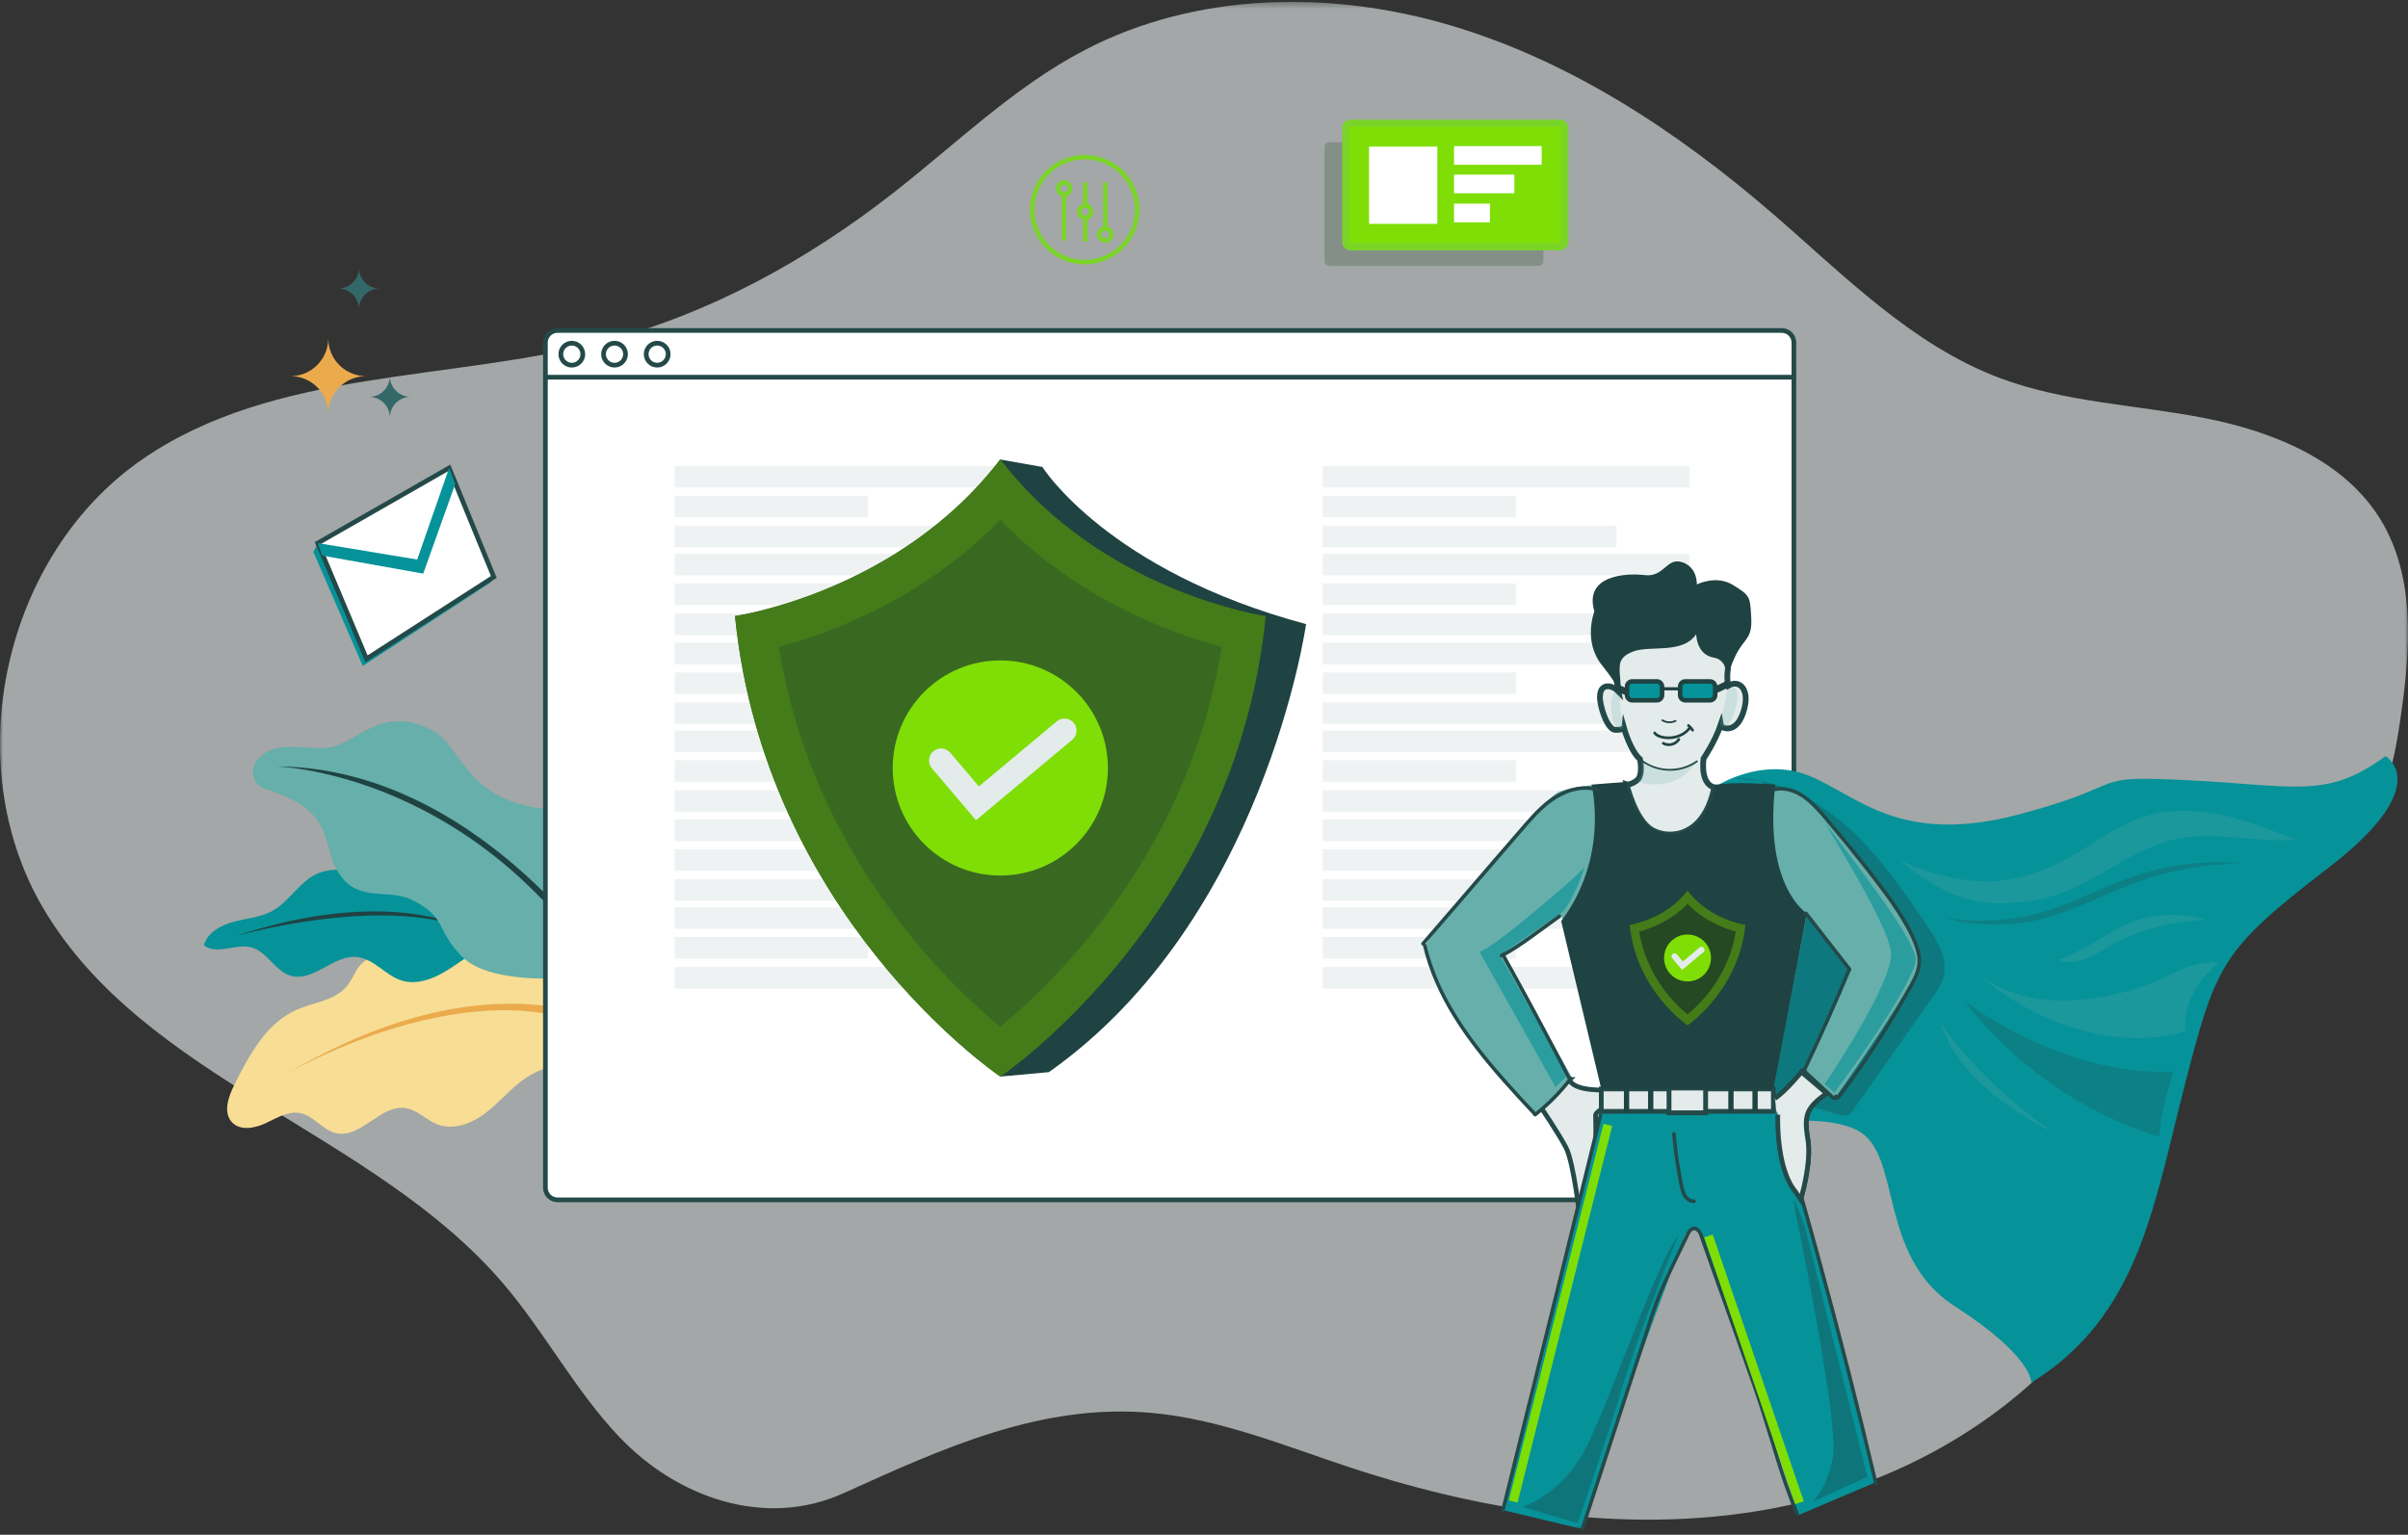 <svg width="400" height="255" viewBox="0 0 400 255" fill="none" xmlns="http://www.w3.org/2000/svg">
<rect x="0" y="0" width="400" height="255" fill="#333333" stroke="none"/>
<g clip-path="url(#clip0_507_1300)">
<mask id="mask0_507_1300" style="mask-type:luminance" maskUnits="userSpaceOnUse" x="0" y="0" width="400" height="255">
<path d="M400 0.318H0V254.379H400V0.318Z" fill="white"/>
</mask>
<g mask="url(#mask0_507_1300)">
<path opacity="0.63" d="M102.926 238.803C95.567 231.07 90.544 221.412 83.617 213.295C62.081 188.049 23.972 179.462 7.154 150.856C-7.028 126.723 0.6 92.216 23.637 76.315C45.57 61.175 74.687 63.446 100.467 56.686C117.941 52.105 134.105 43.208 148.341 32.088C158.823 23.901 168.463 14.411 180.264 8.275C198.732 -1.329 221.095 -1.688 241.049 4.246C261 10.179 278.785 21.95 294.534 35.559C306.326 45.748 317.592 57.319 332.177 62.801C343.029 66.881 354.866 67.242 366.242 69.469C377.619 71.695 389.438 76.473 395.467 86.376C401.385 96.093 400.382 108.384 398.708 119.638C398.003 124.377 397.18 129.203 394.912 133.423C390.363 141.885 380.935 146.406 374.486 153.527C362.336 166.93 362.392 187.094 355.749 203.92C346.464 227.444 323.543 243.889 298.927 249.682C274.311 255.474 248.265 251.738 224.252 243.811C213.38 240.224 202.62 235.756 191.217 234.744C172.805 233.115 156.379 240.755 140.071 248.118C127.122 253.964 112.539 248.897 102.929 238.8L102.926 238.803Z" fill="#E4EBEB"/>
<path d="M69.681 158.828C66.709 159.887 62.948 157.843 60.447 159.765C59.152 160.759 58.707 162.499 57.687 163.776C55.723 166.238 52.153 166.504 49.273 167.775C44.229 170.002 41.394 175.302 38.929 180.235C37.935 182.223 37.016 184.844 38.538 186.464C39.92 187.935 42.364 187.461 44.188 186.595C46.011 185.73 47.912 184.545 49.891 184.948C52.138 185.405 53.607 187.777 55.845 188.279C59.955 189.198 63.232 183.462 67.392 184.115C69.371 184.426 70.833 186.13 72.71 186.834C75.334 187.822 78.315 186.688 80.557 185.002C82.798 183.315 84.595 181.095 86.863 179.445C92.644 175.236 101.314 175.604 106.719 180.283C108.062 172.598 105.447 164.331 99.935 158.813C95.548 154.423 89.024 151.537 82.759 151.668C76.19 151.805 75.17 156.876 69.681 158.834V158.828Z" fill="#F8DD95"/>
<path d="M107.662 173.35C107.662 173.35 86.12 155.5 47.34 178.582C47.34 178.582 82.426 157.655 104.893 174.272L107.662 173.35Z" fill="#EBAB4C"/>
<path d="M53.036 145.017C49.878 146.225 48.174 149.738 45.207 151.362C43.273 152.421 40.99 152.579 38.856 153.14C36.722 153.701 34.493 154.91 33.863 157.026C35.905 158.784 39.107 156.728 41.718 157.399C44.366 158.08 45.67 161.354 48.293 162.121C52.036 163.216 55.411 158.608 59.291 158.999C62.1 159.282 64.016 162.064 66.711 162.909C69.239 163.699 71.981 162.646 74.235 161.249C76.488 159.855 78.562 158.089 81.075 157.244C80.675 157.378 75.354 152.126 74.62 151.573C72.384 149.89 69.943 148.058 67.349 146.962C63.628 145.387 56.811 143.575 53.039 145.019L53.036 145.017Z" fill="#069299"/>
<path d="M77.577 154.334C77.577 154.334 64.663 147.064 39.16 155.528C39.16 155.528 62.926 148.69 77.577 154.334Z" fill="#1F4242"/>
<path d="M71.753 121.323C63.125 116.87 59.242 123.761 54.372 124.229C51.542 124.501 48.644 123.698 45.872 124.328C44.684 124.597 43.538 125.325 42.729 126.262C41.309 127.909 42.075 130.488 44.156 131.133C47.83 132.267 51.471 133.878 53.27 137.17C54.548 139.507 54.667 142.351 56.013 144.655C59.353 150.353 64.367 147.321 68.802 149.702C74.344 152.678 72.252 154.251 76.624 158.826C82.581 165.054 102.094 161.688 102.094 161.688C102.094 161.688 100.458 135.245 91.711 134.541C77.003 133.356 77.039 124.056 71.756 121.329L71.753 121.323Z" fill="#66AFAB"/>
<path d="M101.162 161.064C101.162 161.064 79.289 127.48 45.848 127.339C45.848 127.339 76.469 128.044 98.623 159.936L101.162 161.064Z" fill="#1F4242"/>
<path d="M295.982 54.911H92.606C91.497 54.911 90.598 55.81 90.598 56.919V197.343C90.598 198.452 91.497 199.351 92.606 199.351H295.982C297.091 199.351 297.99 198.452 297.99 197.343V56.919C297.99 55.81 297.091 54.911 295.982 54.911Z" fill="white" stroke="#244949" stroke-width="0.779" stroke-miterlimit="10"/>
<path opacity="0.63" d="M280.612 77.429H219.707V81.007H280.612V77.429Z" fill="#E4EBEB"/>
<path opacity="0.63" d="M268.518 87.346H219.707V90.925H268.518V87.346Z" fill="#E4EBEB"/>
<path opacity="0.63" d="M251.823 82.365H219.707V85.944H251.823V82.365Z" fill="#E4EBEB"/>
<path opacity="0.63" d="M280.612 92.014H219.707V95.593H280.612V92.014Z" fill="#E4EBEB"/>
<path opacity="0.63" d="M268.518 101.932H219.707V105.51H268.518V101.932Z" fill="#E4EBEB"/>
<path opacity="0.63" d="M251.823 96.947H219.707V100.526H251.823V96.947Z" fill="#E4EBEB"/>
<path opacity="0.63" d="M280.612 106.793H219.707V110.371H280.612V106.793Z" fill="#E4EBEB"/>
<path opacity="0.63" d="M268.518 116.711H219.707V120.289H268.518V116.711Z" fill="#E4EBEB"/>
<path opacity="0.63" d="M251.823 111.727H219.707V115.305H251.823V111.727Z" fill="#E4EBEB"/>
<path opacity="0.63" d="M280.612 121.379H219.707V124.957H280.612V121.379Z" fill="#E4EBEB"/>
<path opacity="0.63" d="M268.518 131.296H219.707V134.874H268.518V131.296Z" fill="#E4EBEB"/>
<path opacity="0.63" d="M251.823 126.312H219.707V129.89H251.823V126.312Z" fill="#E4EBEB"/>
<path opacity="0.63" d="M280.612 136.158H219.707V139.736H280.612V136.158Z" fill="#E4EBEB"/>
<path opacity="0.63" d="M268.518 146.075H219.707V149.654H268.518V146.075Z" fill="#E4EBEB"/>
<path opacity="0.63" d="M251.823 141.091H219.707V144.669H251.823V141.091Z" fill="#E4EBEB"/>
<path opacity="0.63" d="M280.612 150.743H219.707V154.321H280.612V150.743Z" fill="#E4EBEB"/>
<path opacity="0.63" d="M268.518 160.66H219.707V164.239H268.518V160.66Z" fill="#E4EBEB"/>
<path opacity="0.63" d="M251.823 155.677H219.707V159.255H251.823V155.677Z" fill="#E4EBEB"/>
<path opacity="0.63" d="M172.983 77.429H112.078V81.007H172.983V77.429Z" fill="#E4EBEB"/>
<path opacity="0.63" d="M160.89 87.346H112.078V90.925H160.89V87.346Z" fill="#E4EBEB"/>
<path opacity="0.63" d="M144.194 82.365H112.078V85.944H144.194V82.365Z" fill="#E4EBEB"/>
<path opacity="0.63" d="M172.983 92.014H112.078V95.593H172.983V92.014Z" fill="#E4EBEB"/>
<path opacity="0.63" d="M160.89 101.932H112.078V105.51H160.89V101.932Z" fill="#E4EBEB"/>
<path opacity="0.63" d="M144.194 96.947H112.078V100.526H144.194V96.947Z" fill="#E4EBEB"/>
<path opacity="0.63" d="M172.983 106.793H112.078V110.371H172.983V106.793Z" fill="#E4EBEB"/>
<path opacity="0.63" d="M160.89 116.711H112.078V120.289H160.89V116.711Z" fill="#E4EBEB"/>
<path opacity="0.63" d="M144.194 111.727H112.078V115.305H144.194V111.727Z" fill="#E4EBEB"/>
<path opacity="0.63" d="M172.983 121.379H112.078V124.957H172.983V121.379Z" fill="#E4EBEB"/>
<path opacity="0.63" d="M160.89 131.296H112.078V134.874H160.89V131.296Z" fill="#E4EBEB"/>
<path opacity="0.63" d="M144.194 126.312H112.078V129.89H144.194V126.312Z" fill="#E4EBEB"/>
<path opacity="0.63" d="M172.983 136.158H112.078V139.736H172.983V136.158Z" fill="#E4EBEB"/>
<path opacity="0.63" d="M160.89 146.075H112.078V149.654H160.89V146.075Z" fill="#E4EBEB"/>
<path opacity="0.63" d="M144.194 141.091H112.078V144.669H144.194V141.091Z" fill="#E4EBEB"/>
<path opacity="0.63" d="M172.983 150.743H112.078V154.321H172.983V150.743Z" fill="#E4EBEB"/>
<path opacity="0.63" d="M160.89 160.66H112.078V164.239H160.89V160.66Z" fill="#E4EBEB"/>
<path opacity="0.63" d="M144.194 155.677H112.078V159.255H144.194V155.677Z" fill="#E4EBEB"/>
<path d="M284.776 130.801C284.776 130.801 292.425 125.632 300.463 128.873C308.5 132.114 315.502 140.539 335.205 135.355C354.909 130.171 345.836 128.745 363.725 129.652C381.614 130.559 386.542 132.762 396.265 125.632C396.265 125.632 404.69 130.428 386.801 144.169C368.912 157.909 368.121 160.153 362.904 180.344C357.753 200.286 355.3 218.709 337.411 229.728C337.411 229.728 337.799 225.451 324.706 217.023C311.613 208.598 316.149 191.485 308.372 187.724C300.594 183.964 284.52 188.372 284.52 188.372L284.779 130.798L284.776 130.801Z" fill="#069299"/>
<path opacity="0.31" d="M287.701 129.284C294.777 129.177 301.537 132.612 306.823 137.315C312.108 142.019 316.137 147.94 320.11 153.796C321.817 156.315 323.607 159.243 322.879 162.197C322.557 163.504 321.766 164.642 320.99 165.743C316.63 171.948 312.269 178.149 307.909 184.354C307.652 184.721 307.372 185.103 306.96 185.273C306.47 185.476 305.915 185.333 305.405 185.187L291.127 181.095C290.42 180.892 289.692 180.68 289.116 180.227C287.94 179.304 287.674 177.66 287.513 176.174C286.764 169.33 286.364 162.445 286.316 155.56C286.289 151.429 286.391 147.263 287.334 143.24C288.435 138.53 290.653 134.17 292.846 129.86" fill="#1F4242"/>
<path d="M260.721 179.37C260.721 179.37 260.855 180.698 264.374 181.029C267.893 181.361 269.686 180.698 269.686 180.698C269.686 180.698 270.483 182.623 267.761 183.554C265.04 184.486 265.04 185.282 265.04 185.282C265.04 185.282 265.637 198.563 262.515 202.948C262.515 202.948 261.452 193.185 260.124 190.66C258.796 188.136 255.809 183.754 255.809 183.754L260.724 179.37H260.721Z" fill="#E4EBEB" stroke="#244949" stroke-width="0.786" stroke-miterlimit="10"/>
<path d="M299.237 178.114C299.237 178.114 296.503 181.43 294.817 182.501C292.161 184.19 290 184.375 290 184.375C290 184.375 290.316 186.148 292.406 185.766C294.495 185.384 295.315 185.196 295.315 185.196C295.315 185.196 294.936 194.117 298.288 198.038L299.112 199.304C299.112 199.304 300.989 193.245 300.294 189.195C299.598 185.145 300.189 183.993 303.415 181.653L299.24 178.111L299.237 178.114Z" fill="#E4EBEB" stroke="#244949" stroke-width="0.786" stroke-miterlimit="10"/>
<path d="M270.515 130.04C270.515 130.04 262 130.275 258.923 131.594C255.846 132.914 237.115 156.04 236.763 157.007C236.411 157.974 237.906 163.866 243.622 171.691C249.337 179.517 254.894 185.148 254.894 185.148C254.894 185.148 259.204 182.247 261.138 179.081L249.779 158.765L259.362 152.083L266.396 182.42C266.396 182.42 280.555 186.112 294.006 183.125L300.181 151.758L307.072 161.153L299.933 177.55C299.933 177.55 302.234 181.689 304.783 182.48C304.783 182.48 318.822 162.809 318.998 159.467C319.174 156.124 303.491 133.746 298.128 131.726C292.764 129.705 282.441 130.559 282.441 130.559L270.515 130.04Z" fill="#66AFAB"/>
<path d="M268.877 114.95C268.877 114.95 268.343 114.27 267.516 114.076C266.689 113.882 265.815 114.174 265.767 115.729C265.719 117.284 266.982 121.271 268.343 121.271C269.703 121.271 269.751 120.931 269.751 120.931C269.751 120.931 270.82 124.772 272.425 126.133C272.425 126.133 273.007 128.855 271.891 129.681C270.775 130.508 270.19 130.314 270.19 130.314C270.19 130.314 271.551 136.244 274.419 137.898C277.287 139.551 283.122 139.112 284.775 130.801C284.775 130.801 282.489 130.607 282.976 126.037C282.976 126.037 284.871 123.265 285.844 120.397C285.844 120.397 285.942 120.979 286.864 121.029C287.79 121.077 289.15 120.447 289.831 117.433C290.511 114.419 288.858 112.864 287.109 113.932C287.109 113.932 286.769 112.912 287.011 111.306C287.252 109.7 284.969 107.077 284.581 106.444C284.193 105.811 281.567 104.645 281.421 104.645C281.274 104.645 275.732 106.104 275.296 106.199C274.861 106.295 269.706 107.513 269.122 107.805C268.537 108.098 268.441 112.473 268.441 112.473L268.88 114.953L268.877 114.95Z" fill="#E4EBEB" stroke="#244949" stroke-width="0.958" stroke-miterlimit="10"/>
<path d="M269.081 115.463C269.081 115.463 269.251 116.093 269.197 113.744C269.141 111.216 268.245 109.458 271.164 108.292C274.083 107.125 279.428 108.778 281.762 105.376C281.762 105.376 281.762 108.778 284.678 109.264C287.594 109.751 286.818 114.028 286.818 114.028C286.818 114.028 286.818 111.986 288.277 108.972C289.737 105.958 291.097 106.25 290.903 102.651C290.71 99.052 290.709 98.956 287.889 97.207C285.069 95.458 281.86 97.109 281.86 97.109C281.86 97.109 282.054 94.288 279.431 93.414C276.805 92.539 276.515 95.942 273.208 95.554C269.902 95.166 263.097 95.652 264.846 101.582C264.846 101.582 262.9 106.543 266.111 110.527C269.32 114.514 269.084 115.463 269.084 115.463H269.081Z" fill="#1F4242"/>
<path opacity="0.2" d="M272.597 126.464C272.597 126.464 273.575 127.607 276.602 127.944C279.628 128.281 281.798 126.536 281.798 126.536C281.798 126.536 278.968 131.929 271.91 129.854C271.91 129.854 273.173 129.096 272.597 126.461V126.464Z" fill="#66AFAB"/>
<path d="M266.396 182.42L255.604 228.178L249.77 250.932L262.8 254.045L269.995 232.07L279.773 205.436C280.277 204.067 282.22 204.084 282.697 205.466L292.555 232.655L298.778 251.714L311.611 246.27L306.556 225.85C306.556 225.85 296.832 187.541 293.916 181.513L266.399 182.426L266.396 182.42Z" fill="#069299"/>
<path d="M294.582 180.928H265.996V184.653H294.582V180.928Z" fill="#E4EBEB" stroke="#244949" stroke-width="0.786" stroke-miterlimit="10"/>
<path d="M283.328 180.776H277.246V184.891H283.328V180.776Z" fill="#E4EBEB" stroke="#244949" stroke-width="0.801" stroke-miterlimit="10"/>
<path d="M264.365 130.365C264.365 130.365 267.433 142.252 259.336 153.05L265.997 180.928H294.583L300.137 151.755C300.137 151.755 293.123 147.454 294.822 131.057L294.92 130.359C294.92 130.359 287.322 129.759 284.925 130.457C284.925 130.457 283.88 138.112 278.126 138.554C271.629 139.053 270.062 129.917 270.062 129.917L264.362 130.365H264.365Z" fill="#1F4242"/>
<path d="M287.971 180.961H287.094V184.701H287.971V180.961Z" fill="#1F4242"/>
<path d="M291.979 180.916H291.102V184.656H291.979V180.916Z" fill="#1F4242"/>
<path d="M270.631 180.961H269.754V184.701H270.631V180.961Z" fill="#1F4242"/>
<path d="M274.643 180.916H273.766V184.656H274.643V180.916Z" fill="#1F4242"/>
<path d="M190.932 178.875C190.911 178.89 190.902 178.896 190.902 178.896V178.86C190.902 178.86 190.926 178.875 190.932 178.878V178.875Z" fill="#E4EBEB"/>
<path d="M190.934 178.875C190.934 178.875 190.94 178.875 190.943 178.869V178.884L190.934 178.875Z" fill="#E4EBEB"/>
<path d="M166.18 76.351L173.154 77.587C173.154 77.587 183.943 94.849 216.955 103.695C216.955 103.695 210.049 152.891 174.232 178.137L166.18 178.869V76.351Z" fill="#1F4242"/>
<path d="M210.232 102.37C205.331 151.671 167.509 177.961 166.181 178.869C166.181 178.869 166.175 178.875 166.172 178.875C166.166 178.875 166.157 178.866 166.142 178.857C164.814 177.949 126.997 151.659 122.094 102.358C122.094 102.358 149.226 98.481 166.142 76.342C166.148 76.336 166.154 76.327 166.157 76.321C166.163 76.333 166.172 76.342 166.181 76.354C183.1 98.496 210.232 102.37 210.232 102.37Z" fill="#396921"/>
<path d="M166.157 86.37C178.853 99.49 194.402 105.193 202.95 107.485C201.583 116.018 199.079 124.336 195.485 132.287C191.934 140.142 187.305 147.675 181.73 154.673C175.671 162.278 169.807 167.614 166.169 170.608C162.534 167.617 156.663 162.278 150.596 154.661C145.021 147.663 140.395 140.13 136.843 132.275C133.247 124.324 130.746 116.003 129.379 107.474C137.924 105.181 153.464 99.481 166.157 86.367M166.157 76.318C166.157 76.318 166.148 76.333 166.142 76.339C149.226 98.481 122.094 102.355 122.094 102.355C126.994 151.656 164.814 177.946 166.142 178.854C166.157 178.863 166.166 178.869 166.172 178.872C166.172 178.872 166.178 178.872 166.181 178.866C167.509 177.958 205.328 151.668 210.232 102.367C210.232 102.367 183.1 98.49 166.181 76.351C166.172 76.339 166.163 76.33 166.157 76.318Z" fill="#447C19"/>
<path d="M166.164 145.469C176.034 145.469 184.035 137.468 184.035 127.598C184.035 117.728 176.034 109.727 166.164 109.727C156.294 109.727 148.293 117.728 148.293 127.598C148.293 137.468 156.294 145.469 166.164 145.469Z" fill="#7FDE06"/>
<path d="M156.324 126.353L162.365 133.474L176.822 121.39" stroke="#E4EBEB" stroke-width="4" stroke-miterlimit="10" stroke-linecap="round"/>
<path d="M289.93 153.665C288.862 164.418 280.613 170.154 280.323 170.351H280.314C280.025 170.151 271.775 164.415 270.707 153.662C270.707 153.662 276.625 152.817 280.314 147.988H280.317C280.317 147.988 280.32 147.988 280.323 147.988C284.012 152.817 289.93 153.662 289.93 153.662V153.665Z" fill="#254922"/>
<path d="M280.317 150.176C283.087 153.038 286.48 154.283 288.342 154.781C287.143 162.299 282.275 166.955 280.32 168.554C278.368 166.958 273.495 162.302 272.295 154.781C274.157 154.283 277.547 153.038 280.317 150.176ZM280.317 147.985H280.314C276.625 152.82 270.707 153.665 270.707 153.665C271.775 164.418 280.025 170.154 280.314 170.351H280.323C280.613 170.154 288.862 164.421 289.93 153.668C289.93 153.668 284.012 152.823 280.323 147.994C280.323 147.994 280.32 147.991 280.317 147.988V147.985Z" fill="#447C19"/>
<path d="M280.32 163.066C282.472 163.066 284.217 161.321 284.217 159.168C284.217 157.016 282.472 155.271 280.32 155.271C278.167 155.271 276.422 157.016 276.422 159.168C276.422 161.321 278.167 163.066 280.32 163.066Z" fill="#7FDE06"/>
<path d="M278.172 158.896L279.491 160.448L282.646 157.813" stroke="#E4EBEB" stroke-miterlimit="10" stroke-linecap="round"/>
<path d="M90.668 62.673H297.995" stroke="#244949" stroke-width="0.786" stroke-miterlimit="10"/>
<path d="M94.987 60.671C95.995 60.671 96.813 59.853 96.813 58.845C96.813 57.836 95.995 57.018 94.987 57.018C93.978 57.018 93.16 57.836 93.16 58.845C93.16 59.853 93.978 60.671 94.987 60.671Z" fill="white" stroke="#244949" stroke-width="0.786" stroke-miterlimit="10"/>
<path d="M102.08 60.671C103.089 60.671 103.907 59.853 103.907 58.845C103.907 57.836 103.089 57.018 102.08 57.018C101.072 57.018 100.254 57.836 100.254 58.845C100.254 59.853 101.072 60.671 102.08 60.671Z" fill="white" stroke="#244949" stroke-width="0.786" stroke-miterlimit="10"/>
<path d="M109.166 60.671C110.175 60.671 110.993 59.853 110.993 58.845C110.993 57.836 110.175 57.018 109.166 57.018C108.158 57.018 107.34 57.836 107.34 58.845C107.34 59.853 108.158 60.671 109.166 60.671Z" fill="white" stroke="#244949" stroke-width="0.786" stroke-miterlimit="10"/>
<path opacity="0.61" d="M303.102 136.722C303.102 136.722 313.347 153.074 314.111 157.98C314.875 162.887 303.102 180.11 303.102 180.11L304.737 181.528C304.737 181.528 314.55 168.417 317.603 161.547C317.982 160.693 318.418 159.678 318.105 158.652C317.952 158.162 317.708 157.679 317.439 157.07C315.234 152.071 303.105 136.725 303.105 136.725L303.102 136.722Z" fill="#069299"/>
<path opacity="0.61" d="M261.003 146.233C261.003 146.233 248.175 157.574 245.758 158.129L258.4 180.623L260.418 178.588L249.139 158.705L259.689 151.414C259.689 151.414 261.537 149.179 263.238 144.123L261.003 146.236V146.233Z" fill="#069299"/>
<path d="M295.316 185.199C295.316 185.199 294.937 194.12 298.288 198.041L299.112 199.307C299.112 199.307 300.989 193.248 300.294 189.198C299.598 185.148 300.189 183.996 303.416 181.656L299.24 178.114C299.24 178.114 296.507 181.43 294.82 182.501" fill="#E4EBEB"/>
<path d="M295.316 185.199C295.316 185.199 294.937 194.12 298.288 198.041L299.112 199.307C299.112 199.307 300.989 193.248 300.294 189.198C299.598 185.148 300.189 183.996 303.416 181.656L299.24 178.114C299.24 178.114 296.507 181.43 294.82 182.501" stroke="#244949" stroke-width="0.786" stroke-miterlimit="10"/>
<path opacity="0.24" d="M255.585 23.624H220.83C220.387 23.624 220.027 23.983 220.027 24.427V43.361C220.027 43.804 220.387 44.163 220.83 44.163H255.585C256.028 44.163 256.387 43.804 256.387 43.361V24.427C256.387 23.983 256.028 23.624 255.585 23.624Z" fill="#254922"/>
<path d="M259.132 20.466H224.377C223.934 20.466 223.574 20.826 223.574 21.269V40.203C223.574 40.646 223.934 41.006 224.377 41.006H259.132C259.575 41.006 259.934 40.646 259.934 40.203V21.269C259.934 20.826 259.575 20.466 259.132 20.466Z" fill="#7FDE06" stroke="#7AD428" stroke-width="1.198" stroke-miterlimit="10"/>
<path d="M238.761 24.361H227.414V37.195H238.761V24.361Z" fill="white"/>
<path d="M256.094 24.275H241.539V27.376H256.094V24.275Z" fill="white"/>
<path d="M251.555 29.015H241.539V32.115H251.555V29.015Z" fill="white"/>
<path d="M247.493 33.837H241.539V36.938H247.493V33.837Z" fill="white"/>
<path d="M61.32 65.939C63.221 65.939 64.764 64.396 64.764 62.495C64.764 64.396 66.307 65.939 68.209 65.939C66.307 65.939 64.764 67.482 64.764 69.383C64.764 67.482 63.221 65.939 61.32 65.939Z" fill="#346768"/>
<path d="M56.18 47.939C58.081 47.939 59.624 46.396 59.624 44.495C59.624 46.396 61.167 47.939 63.068 47.939C61.167 47.939 59.624 49.482 59.624 51.383C59.624 49.482 58.081 47.939 56.18 47.939Z" fill="#346768"/>
<path d="M48.258 62.495C51.72 62.495 54.528 59.687 54.528 56.225C54.528 59.687 57.337 62.495 60.799 62.495C57.337 62.495 54.528 65.303 54.528 68.766C54.528 65.303 51.72 62.495 48.258 62.495Z" fill="#EBAB4C"/>
<path d="M52.782 90.235L52.051 91.697L60.261 110.646L81.517 96.756L82.024 95.858L52.782 90.235Z" fill="#069299"/>
<path d="M52.785 90.235L74.605 77.751L82.027 95.858L60.882 109.467L52.785 90.235Z" fill="white" stroke="#244949" stroke-width="0.779" stroke-miterlimit="10"/>
<path d="M74.605 77.751L69.301 92.966L52.785 90.235L53.507 92.306L70.301 95.309L75.62 80.41L74.605 77.751Z" fill="#069299"/>
<path d="M180.186 43.548C185.001 43.548 188.904 39.645 188.904 34.831C188.904 30.016 185.001 26.113 180.186 26.113C175.372 26.113 171.469 30.016 171.469 34.831C171.469 39.645 175.372 43.548 180.186 43.548Z" stroke="#7AD428" stroke-width="0.749" stroke-miterlimit="10"/>
<path d="M176.768 32.306C177.315 32.306 177.759 31.863 177.759 31.316C177.759 30.768 177.315 30.325 176.768 30.325C176.221 30.325 175.777 30.768 175.777 31.316C175.777 31.863 176.221 32.306 176.768 32.306Z" stroke="#7AD428" stroke-width="0.749" stroke-miterlimit="10"/>
<path d="M176.77 32.578V39.959" stroke="#7AD428" stroke-width="0.749" stroke-miterlimit="10"/>
<path d="M183.608 39.959C184.155 39.959 184.599 39.515 184.599 38.968C184.599 38.421 184.155 37.977 183.608 37.977C183.061 37.977 182.617 38.421 182.617 38.968C182.617 39.515 183.061 39.959 183.608 39.959Z" stroke="#7AD428" stroke-width="0.749" stroke-miterlimit="10"/>
<path d="M183.609 37.977V30.325" stroke="#7AD428" stroke-width="0.749" stroke-miterlimit="10"/>
<path d="M180.276 36.168C180.823 36.168 181.267 35.725 181.267 35.177C181.267 34.63 180.823 34.187 180.276 34.187C179.729 34.187 179.285 34.63 179.285 35.177C179.285 35.725 179.729 36.168 180.276 36.168Z" stroke="#7AD428" stroke-width="0.749" stroke-miterlimit="10"/>
<path d="M180.277 33.99V30.325" stroke="#7AD428" stroke-width="0.749" stroke-miterlimit="10"/>
<path d="M180.277 40.153V36.488" stroke="#7AD428" stroke-width="0.749" stroke-miterlimit="10"/>
<path d="M272.352 126.285C274.474 127.977 277.348 128.512 279.926 127.649C280.649 127.407 281.332 127.067 281.959 126.634C282.117 126.527 281.968 126.267 281.81 126.378C279.658 127.864 276.873 128.174 274.453 127.187C273.775 126.909 273.137 126.533 272.564 126.076C272.414 125.957 272.202 126.169 272.352 126.288V126.285Z" fill="#244949"/>
<path d="M249.584 159.043C251.276 158.159 252.852 157.085 254.401 155.975C255.95 154.865 257.609 153.65 259.212 152.486C259.519 152.262 259.221 151.746 258.91 151.97C257.308 153.134 255.708 154.303 254.099 155.458C252.55 156.569 250.971 157.643 249.282 158.527C248.942 158.706 249.243 159.219 249.584 159.043Z" fill="#244949"/>
<path d="M236.384 157.184C237.39 161.433 239.225 165.436 241.526 169.133C243.827 172.831 246.68 176.38 249.62 179.711C251.285 181.597 252.999 183.441 254.718 185.28C254.98 185.56 255.401 185.139 255.138 184.859C252.139 181.65 249.152 178.421 246.415 174.983C243.696 171.563 241.225 167.913 239.374 163.943C238.342 161.726 237.521 159.41 236.96 157.028C236.87 156.655 236.297 156.813 236.384 157.187V157.184Z" fill="#244949"/>
<path d="M255.203 185.423C257.456 183.659 259.462 181.612 261.193 179.335C261.426 179.03 260.906 178.732 260.677 179.033C258.978 181.266 256.988 183.271 254.779 184.999C254.478 185.235 254.902 185.656 255.2 185.42L255.203 185.423Z" fill="#244949"/>
<path d="M249.398 158.774C252.356 164.095 255.254 169.453 258.086 174.84C258.886 176.362 259.68 177.884 260.468 179.412C260.644 179.752 261.16 179.451 260.984 179.11C258.187 173.703 255.328 168.327 252.403 162.985C251.58 161.478 250.747 159.974 249.911 158.473C249.723 158.135 249.21 158.437 249.395 158.774H249.398Z" fill="#244949"/>
<path d="M236.58 157.022L247.291 144.607L252.621 138.426C254.209 136.588 255.785 134.669 257.767 133.236C259.892 131.702 262.611 130.741 265.219 131.475C265.589 131.58 265.747 131.004 265.377 130.899C263.115 130.263 260.715 130.807 258.698 131.929C256.564 133.117 254.866 134.934 253.278 136.755C249.616 140.954 245.999 145.189 242.361 149.406L236.159 156.596C235.908 156.885 236.329 157.309 236.58 157.016V157.022Z" fill="#244949"/>
<path d="M294.786 131.475C296.804 130.998 298.806 131.95 300.311 133.248C301.877 134.6 303.173 136.286 304.501 137.868C307.315 141.217 310.049 144.64 312.675 148.141C313.914 149.794 315.12 151.48 316.155 153.271C316.672 154.164 317.146 155.08 317.558 156.023C317.97 156.966 318.388 158.037 318.501 159.109C318.731 161.24 317.504 163.105 316.501 164.881C315.448 166.749 314.356 168.597 313.225 170.42C311.971 172.441 310.667 174.431 309.318 176.389C308.631 177.389 307.93 178.377 307.217 179.359C306.862 179.848 306.5 180.338 306.139 180.824C305.972 181.048 305.805 181.272 305.635 181.496C305.551 181.606 305.468 181.719 305.381 181.83C305.322 181.907 305.262 181.988 305.202 182.066C305.098 182.14 305.095 182.242 305.19 182.37C305.462 182.098 305.041 181.678 304.769 181.949C304.546 182.173 304.605 182.552 304.892 182.701C305.292 182.91 305.599 182.522 305.811 182.245C306.518 181.316 307.211 180.379 307.891 179.433C309.258 177.544 310.577 175.622 311.855 173.67C313.132 171.718 314.311 169.817 315.475 167.847C316.069 166.845 316.648 165.833 317.218 164.815C317.788 163.797 318.334 162.869 318.722 161.822C319.11 160.774 319.208 159.715 319.026 158.625C318.844 157.536 318.412 156.482 317.958 155.474C317.054 153.468 315.881 151.597 314.615 149.8C311.935 145.995 308.993 142.354 306.026 138.772C305.166 137.737 304.301 136.707 303.423 135.684C302.627 134.752 301.833 133.815 300.919 132.995C299.215 131.463 296.953 130.347 294.619 130.896C294.246 130.986 294.404 131.559 294.777 131.472L294.786 131.475Z" fill="#244949"/>
<path d="M299.246 177.929L304.397 182.692C304.678 182.952 305.102 182.531 304.818 182.272L299.667 177.508C299.386 177.249 298.963 177.669 299.246 177.929Z" fill="#244949"/>
<path d="M299.9 178.105C302.571 172.521 305.099 166.874 307.483 161.165C307.633 160.81 307.054 160.657 306.907 161.007C304.541 166.668 302.031 172.27 299.384 177.806C299.219 178.153 299.733 178.454 299.9 178.108V178.105Z" fill="#244949"/>
<path d="M299.792 151.982L307.027 161.246C307.262 161.547 307.683 161.123 307.447 160.825L300.213 151.561C299.977 151.26 299.556 151.683 299.792 151.982Z" fill="#244949"/>
<path d="M249.926 251.064C252.051 242.481 254.176 233.894 256.301 225.311C258.411 216.79 260.518 208.269 262.616 199.746C263.795 194.961 264.968 190.174 266.138 185.387C266.23 185.014 265.654 184.856 265.562 185.229C263.473 193.774 261.371 202.315 259.261 210.857C257.154 219.387 255.044 227.913 252.931 236.44L249.35 250.909C249.257 251.282 249.833 251.44 249.926 251.067V251.064Z" fill="#244949"/>
<path d="M263.116 254.174L269.592 234.324L272.806 224.469C273.851 221.273 274.785 218.011 276.074 214.901C277.364 211.791 278.939 208.726 280.402 205.664C280.608 205.231 281.023 204.064 281.694 204.464C282.243 204.792 282.413 205.72 282.607 206.27L284.341 211.155C286.63 217.602 288.952 224.039 291.197 230.501C292.301 233.679 293.292 236.887 294.265 240.108C295.238 243.328 296.199 246.435 297.396 249.518C297.679 250.246 297.975 250.968 298.285 251.688C298.437 252.04 298.95 251.735 298.801 251.386C296.112 245.125 294.53 238.46 292.349 232.02C290.092 225.355 287.666 218.745 285.314 212.113L283.533 207.09C283.267 206.344 283.046 205.559 282.712 204.84C282.491 204.365 282.124 203.867 281.566 203.801C280.948 203.727 280.503 204.192 280.223 204.688C279.826 205.389 279.512 206.153 279.166 206.881C278.426 208.433 277.68 209.985 276.943 211.54C276.206 213.095 275.519 214.614 274.931 216.205C274.331 217.826 273.812 219.479 273.275 221.123L269.989 231.19L263.372 251.467L262.54 254.018C262.42 254.386 262.996 254.541 263.116 254.177V254.174Z" fill="#244949"/>
<path d="M298.947 198.925C300.696 205.097 302.394 211.283 304.039 217.485C305.683 223.687 307.262 229.856 308.793 236.061C309.658 239.567 310.509 243.08 311.342 246.599C311.431 246.972 312.007 246.814 311.918 246.441C310.44 240.197 308.909 233.966 307.325 227.749C305.746 221.556 304.116 215.375 302.433 209.209C301.481 205.723 300.511 202.243 299.526 198.766C299.422 198.396 298.846 198.555 298.95 198.925H298.947Z" fill="#244949"/>
<path d="M277.763 188.389C277.957 190.696 278.261 192.991 278.679 195.265C278.873 196.31 279.005 197.453 279.428 198.435C279.775 199.241 280.491 199.927 281.419 199.888C281.801 199.873 281.804 199.276 281.419 199.291C280.425 199.333 279.96 198.333 279.751 197.516C279.5 196.537 279.327 195.531 279.154 194.537C278.796 192.499 278.533 190.448 278.36 188.386C278.327 188.007 277.73 188.004 277.763 188.386V188.389Z" fill="#244949"/>
<path opacity="0.35" d="M298.13 200.868C298.13 200.868 305.591 236.434 304.472 242.152C303.353 247.874 300.867 249.614 300.867 249.614L310.193 245.385L299.748 203.602L298.008 199.125L298.133 200.865L298.13 200.868Z" fill="#1F4242"/>
<path opacity="0.35" d="M252.863 250.36C252.863 250.36 258.585 248.62 262.563 242.152C266.541 235.685 275.122 209.448 278.852 205.219C278.852 205.219 272.636 220.142 269.773 229.594C266.914 239.046 262.064 253.097 262.064 253.097L252.863 250.36Z" fill="#1F4242"/>
<path d="M267.085 186.888L251.359 249.482" stroke="#7FDE06" stroke-width="1.497" stroke-miterlimit="10"/>
<path d="M283.797 205.35L298.925 249.682" stroke="#7FDE06" stroke-width="1.497" stroke-miterlimit="10"/>
<g opacity="0.22">
<path d="M322.863 152.507C329.116 153.408 335.682 153.002 341.624 150.8C347.611 148.541 353.356 145.416 359.695 144.156C363.9 143.252 368.248 143.088 372.525 143.383C369.323 143.541 366.15 143.801 363.005 144.377C357.764 145.32 352.869 147.296 347.99 149.469C344.047 151.152 339.985 152.886 335.679 153.337C331.402 153.85 327.024 153.644 322.866 152.513L322.863 152.507Z" fill="#1F4242"/>
</g>
<path opacity="0.22" d="M342.751 148.266C349.246 145.741 354.767 140.792 361.589 139.375C368.057 138.032 374.763 140.067 381.347 139.53C377.321 137.927 373.268 136.316 369.027 135.423C364.786 134.531 360.303 134.385 356.17 135.695C351.317 137.235 347.309 140.637 342.79 142.983C339.412 144.738 335.741 146.045 331.953 146.373C323.907 147.069 315.664 142.98 315.664 142.98C315.664 142.98 323.086 149.826 330.867 150.038C334.902 150.149 338.985 149.728 342.751 148.266Z" fill="#66AFAB"/>
<path opacity="0.22" d="M366.572 152.877C361.442 151.259 355.634 151.939 351.017 154.697C347.895 156.562 345.304 158.246 341.914 159.466C345.263 161.057 349.486 157.514 352.393 156.151C356.825 154.073 361.674 152.933 366.572 152.874V152.877Z" fill="#66AFAB"/>
<path opacity="0.22" d="M326.84 160.508C326.84 160.508 333.552 167.871 347.194 165.922C360.836 163.973 360.618 159.861 368.629 159.861C368.629 159.861 362.349 164.624 363 171.336C363 171.336 346.329 177.616 326.84 160.511V160.508Z" fill="#66AFAB"/>
<path opacity="0.22" d="M326.406 166.355C326.406 166.355 342.43 178.914 361.05 178.048C361.05 178.048 358.887 184.11 358.669 188.873C358.669 188.873 339.616 183.892 326.406 166.355Z" fill="#1F4242"/>
<path opacity="0.22" d="M322.328 169.927C322.328 169.927 328.273 179.221 340.88 188.031C340.88 188.031 325.742 181.206 322.328 169.927Z" fill="#66AFAB"/>
<path opacity="0.2" d="M267.645 117.263C267.663 118.239 267.728 119.242 268.137 120.131C268.361 120.621 268.77 121.11 269.307 121.11C269.376 121.11 269.444 121.101 269.501 121.062C269.6 120.991 269.618 120.853 269.618 120.731C269.618 120.086 269.444 119.46 269.328 118.827C269.131 117.776 269.083 116.699 269.188 115.633C269.194 115.586 269.197 115.535 269.167 115.496C269.137 115.454 269.08 115.445 269.03 115.436C268.397 115.314 268.164 114.771 267.839 115.592C267.633 116.114 267.633 116.717 267.645 117.266V117.263Z" fill="#66AFAB"/>
<path opacity="0.2" d="M285.8 119.863C285.752 120.071 285.707 120.301 285.8 120.492C285.925 120.743 286.266 120.83 286.534 120.743C286.803 120.656 287.009 120.442 287.182 120.218C287.722 119.513 288.02 118.657 288.271 117.803C288.555 116.842 288.787 115.819 288.534 114.852C288.48 114.649 288.391 114.431 288.2 114.338C287.916 114.198 287.253 114.49 287.045 114.729C286.749 115.066 286.731 115.78 286.636 116.204L285.797 119.86L285.8 119.863Z" fill="#66AFAB"/>
<path d="M275.224 113.213H271.138C270.658 113.213 270.27 113.602 270.27 114.081V115.484C270.27 115.964 270.658 116.353 271.138 116.353H275.224C275.703 116.353 276.092 115.964 276.092 115.484V114.081C276.092 113.602 275.703 113.213 275.224 113.213Z" fill="#069299" stroke="#1F4242" stroke-width="0.749" stroke-miterlimit="10"/>
<path d="M284.044 113.213H279.958C279.479 113.213 279.09 113.602 279.09 114.081V115.484C279.09 115.964 279.479 116.353 279.958 116.353H284.044C284.524 116.353 284.913 115.964 284.913 115.484V114.081C284.913 113.602 284.524 113.213 284.044 113.213Z" fill="#069299" stroke="#1F4242" stroke-width="0.749" stroke-miterlimit="10"/>
<path d="M276.053 119.803C276.766 120.235 277.67 120.268 278.416 119.898C278.589 119.812 278.437 119.555 278.267 119.642C277.616 119.964 276.823 119.922 276.205 119.546C276.041 119.445 275.891 119.704 276.056 119.803H276.053Z" fill="#1F4242"/>
<path d="M274.704 121.937C275.083 122.426 275.704 122.644 276.294 122.74C276.885 122.835 277.441 122.829 278.014 122.74C279.148 122.557 280.201 121.978 280.888 121.047C281.058 120.815 280.67 120.591 280.5 120.82C279.894 121.644 278.939 122.128 277.945 122.298C277.452 122.384 276.933 122.39 276.438 122.313C275.904 122.229 275.36 122.065 275.017 121.62C274.942 121.525 274.778 121.543 274.701 121.62C274.605 121.713 274.626 121.841 274.701 121.937H274.704Z" fill="#1F4242"/>
<path d="M280.319 120.704C280.45 120.814 280.573 120.934 280.686 121.062C280.713 121.092 280.74 121.125 280.767 121.155C280.779 121.169 280.794 121.187 280.805 121.202C280.811 121.211 280.82 121.22 280.826 121.229C280.844 121.25 280.797 121.19 280.82 121.223C280.874 121.292 280.922 121.363 280.97 121.438C281.032 121.537 281.17 121.587 281.277 121.519C281.376 121.456 281.426 121.319 281.358 121.211C281.158 120.904 280.916 120.623 280.635 120.385C280.591 120.346 280.54 120.319 280.477 120.319C280.423 120.319 280.358 120.343 280.319 120.385C280.241 120.468 280.223 120.62 280.319 120.701V120.704Z" fill="#1F4242"/>
<path d="M276.182 123.694C277.155 124.243 278.483 123.906 279.077 122.96C279.229 122.715 278.844 122.492 278.689 122.733C278.227 123.47 277.164 123.736 276.406 123.309C276.155 123.166 275.929 123.554 276.179 123.697L276.182 123.694Z" fill="#1F4242"/>
<path d="M284.922 114.655L287.268 113.526" stroke="#1F4242" stroke-width="1.123" stroke-miterlimit="10"/>
<path d="M270.247 114.989L268.352 114.15" stroke="#1F4242" stroke-width="1.123" stroke-miterlimit="10"/>
<path d="M279.011 114.18H276.098V114.702H279.011V114.18Z" fill="#1F4242"/>
</g>
</g>
<defs>
<clipPath id="clip0_507_1300">
<rect width="400" height="255" fill="white"/>
</clipPath>
</defs>
</svg>
